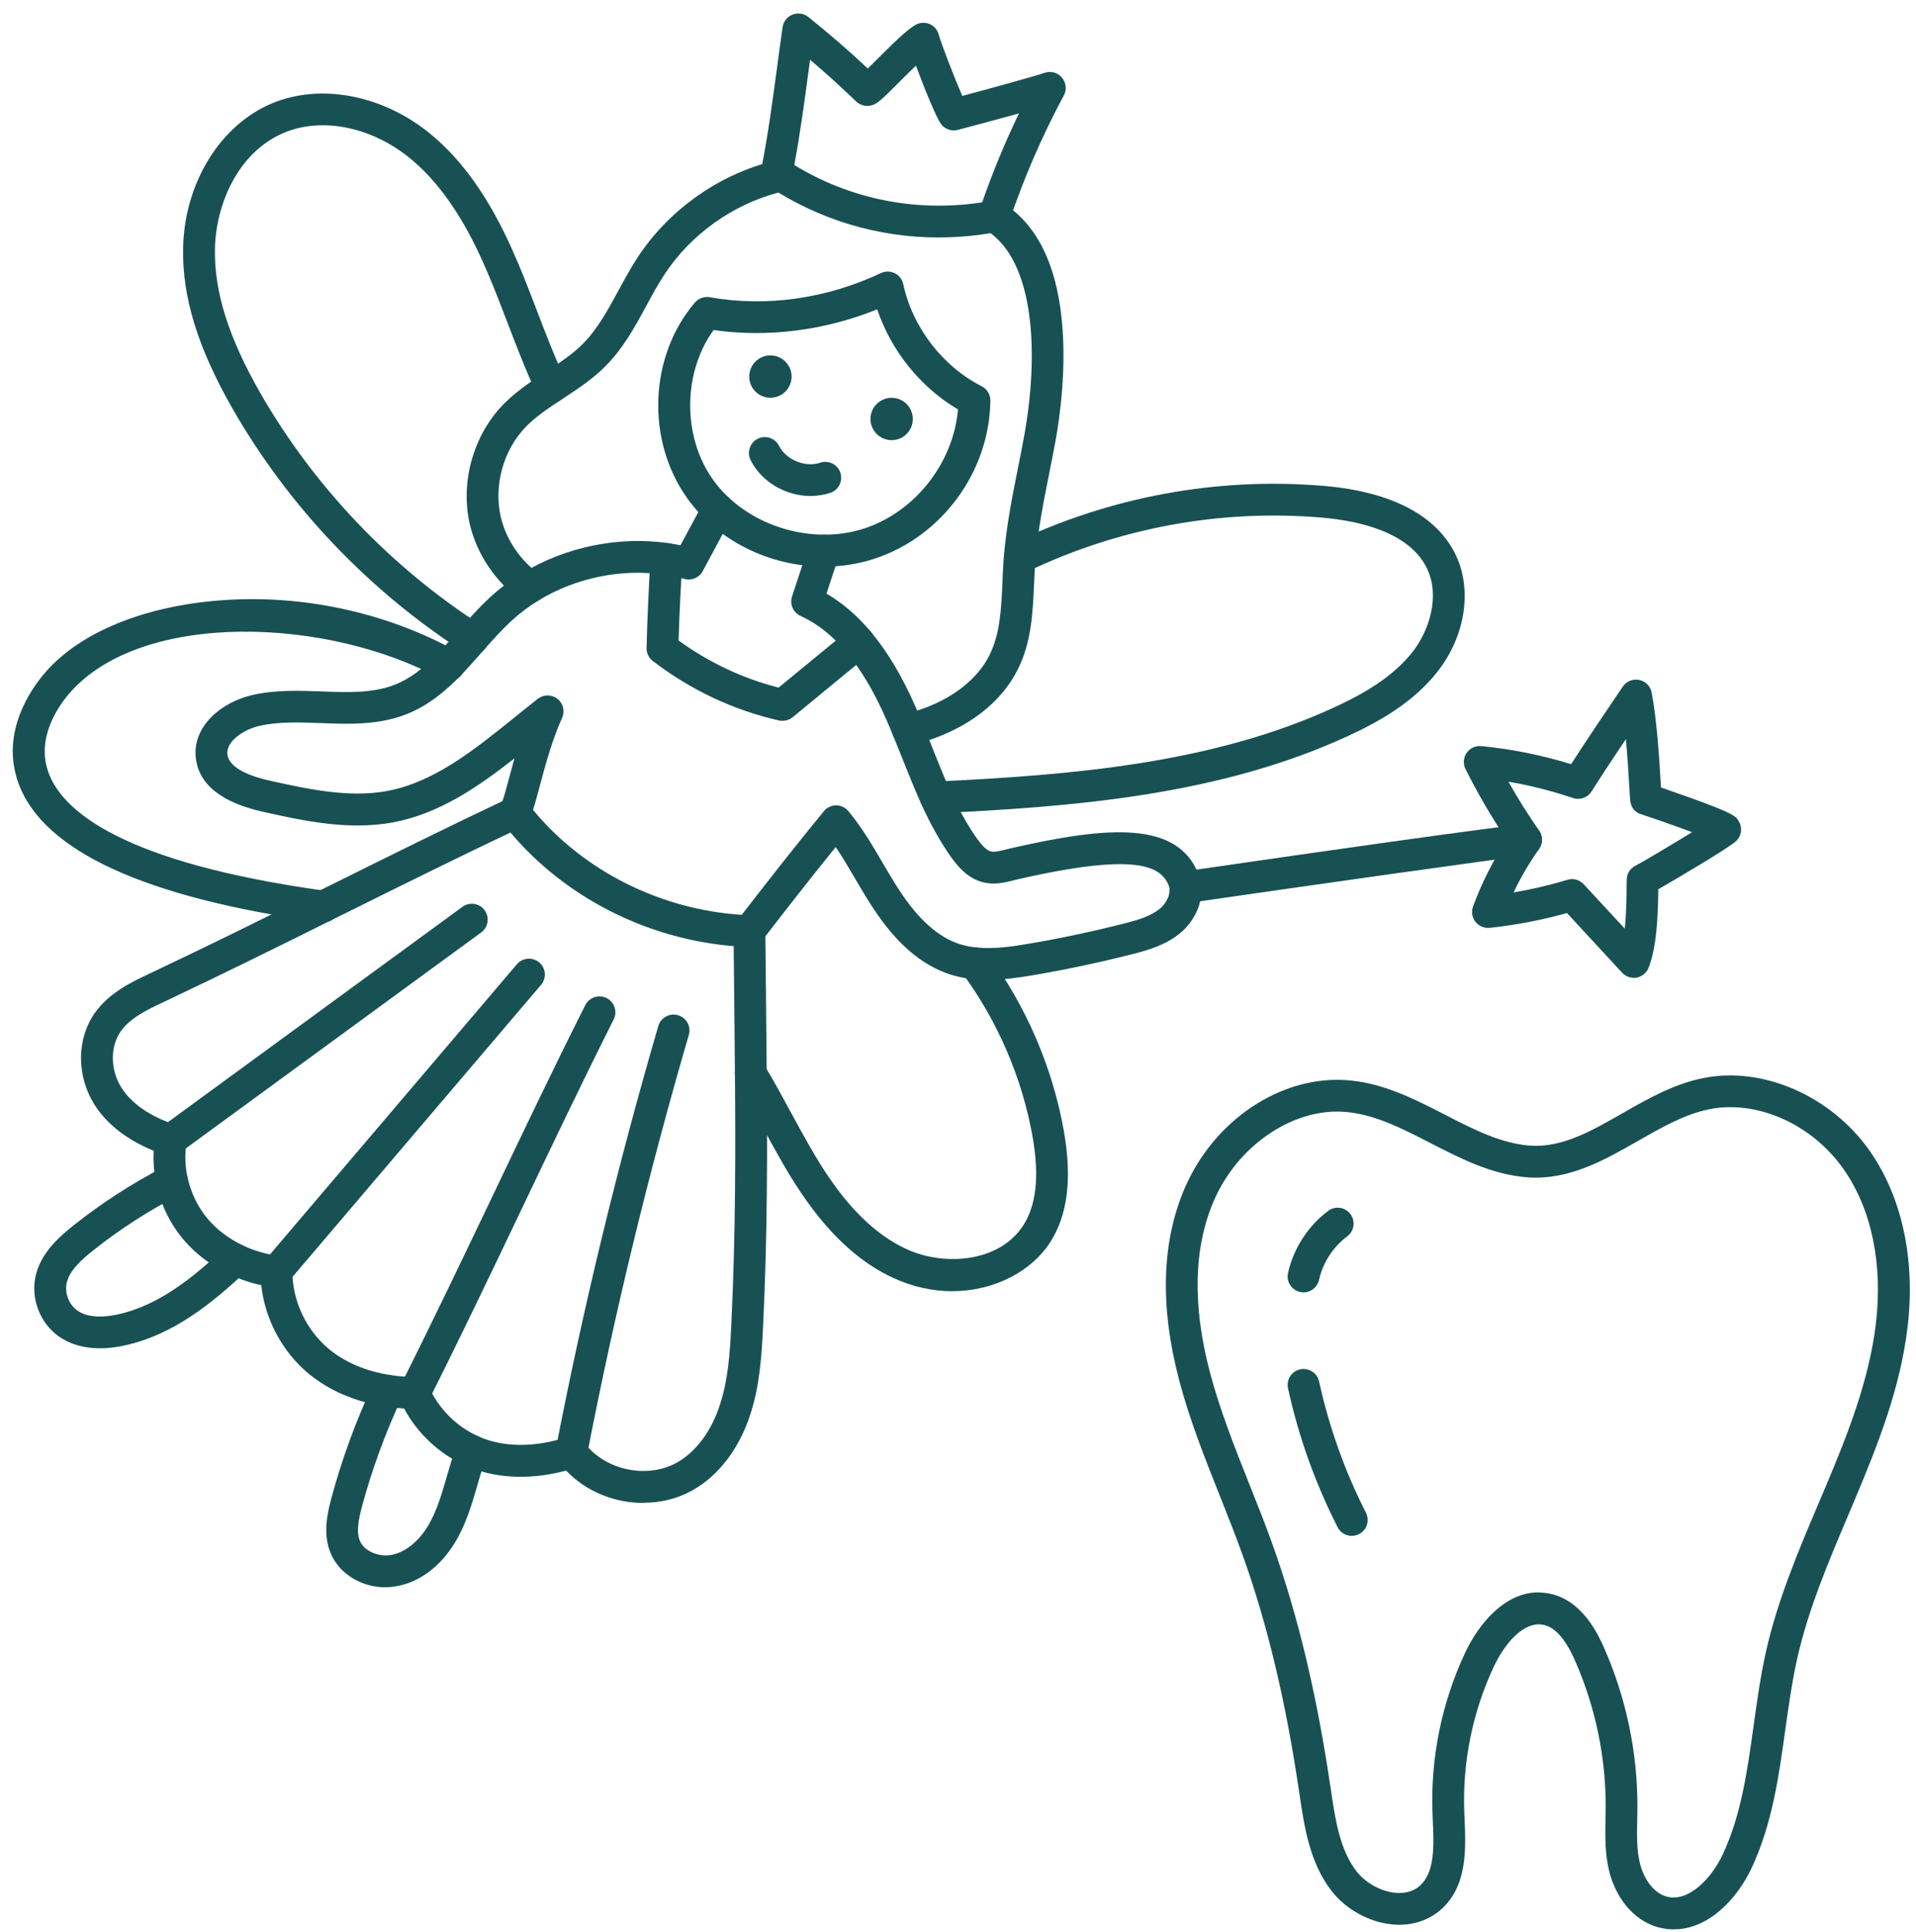 <svg width="120" height="121" viewBox="0 0 120 121" fill="none" xmlns="http://www.w3.org/2000/svg">
<g clip-path="url(#clip0_4_78)">
<path d="M104.841 120.845C104.539 120.845 104.232 120.809 103.922 120.73C102.154 120.28 101.146 118.635 100.796 117.25C100.509 116.123 100.533 115.004 100.553 113.921C100.557 113.678 100.561 113.431 100.565 113.188C100.577 110.055 99.912 106.881 98.646 104.015C98.049 102.661 97.404 101.928 96.683 101.773C95.413 101.498 94.21 103.003 93.565 104.373C92.228 107.216 91.587 110.377 91.71 113.507L91.726 113.913C91.809 115.8 91.913 118.153 90.225 119.623C89.424 120.319 88.35 120.646 87.195 120.534C85.754 120.395 84.296 119.595 83.4 118.44C82.019 116.664 81.684 114.391 81.39 112.384L81.366 112.233C80.53 106.555 79.371 101.693 77.818 97.377C77.372 96.139 76.874 94.885 76.393 93.674C75.461 91.333 74.498 88.912 73.841 86.408C72.634 81.797 72.757 77.76 74.207 74.403C76.026 70.191 80.147 67.412 84.225 67.647C86.53 67.778 88.549 68.817 90.504 69.821C92.315 70.752 94.023 71.628 95.843 71.756C97.83 71.891 99.665 70.844 101.608 69.733C103.173 68.837 104.793 67.913 106.621 67.535C110.372 66.751 114.684 68.63 117.109 72.094C119.143 75.005 119.979 78.943 119.466 83.179C119.008 86.954 117.61 90.493 116.221 93.798L115.751 94.913C114.525 97.799 113.262 100.782 112.57 103.836C112.239 105.305 112.024 106.85 111.813 108.347C111.415 111.229 111.001 114.208 109.727 116.951C108.779 118.998 106.963 120.841 104.849 120.841L104.841 120.845ZM96.353 99.743C96.595 99.743 96.842 99.77 97.097 99.822C99.163 100.272 100.139 102.478 100.462 103.206C101.843 106.332 102.568 109.784 102.552 113.196C102.552 113.451 102.544 113.706 102.54 113.961C102.52 114.956 102.5 115.892 102.723 116.76C102.926 117.552 103.488 118.564 104.411 118.798C105.733 119.137 107.174 117.707 107.911 116.119C109.058 113.646 109.432 110.939 109.83 108.076C110.045 106.539 110.264 104.95 110.615 103.398C111.347 100.172 112.645 97.107 113.907 94.14L114.377 93.029C115.715 89.856 117.057 86.46 117.483 82.94C117.937 79.189 117.224 75.741 115.468 73.233C113.489 70.402 110.013 68.861 107.019 69.482C105.502 69.797 104.085 70.605 102.588 71.461C100.473 72.668 98.284 73.918 95.7 73.743C93.474 73.587 91.499 72.576 89.588 71.593C87.736 70.641 85.988 69.741 84.105 69.634C80.896 69.442 77.504 71.788 76.03 75.192C74.76 78.126 74.673 81.73 75.764 85.902C76.389 88.287 77.328 90.653 78.236 92.934C78.726 94.16 79.232 95.43 79.686 96.701C81.282 101.144 82.473 106.125 83.329 111.938L83.353 112.089C83.623 113.937 83.906 115.852 84.965 117.214C85.531 117.938 86.478 118.464 87.382 118.552C87.812 118.591 88.425 118.552 88.915 118.122C89.878 117.277 89.807 115.609 89.735 113.997L89.719 113.579C89.584 110.126 90.293 106.651 91.762 103.517C92.658 101.61 94.298 99.734 96.356 99.734L96.353 99.743Z" fill="#185154"/>
<path d="M81.641 80.945C81.569 80.945 81.497 80.937 81.425 80.921C80.888 80.802 80.549 80.272 80.669 79.735C81.007 78.202 81.927 76.781 83.185 75.841C83.627 75.51 84.248 75.602 84.579 76.044C84.909 76.486 84.818 77.107 84.376 77.438C83.492 78.094 82.851 79.09 82.612 80.165C82.508 80.631 82.098 80.945 81.641 80.945Z" fill="#185154"/>
<path d="M84.662 96.199C84.3 96.199 83.95 96 83.775 95.653C82.373 92.898 81.326 89.972 80.669 86.954C80.553 86.416 80.892 85.886 81.43 85.767C81.967 85.652 82.496 85.99 82.616 86.528C83.241 89.382 84.228 92.15 85.55 94.749C85.801 95.239 85.606 95.841 85.116 96.087C84.973 96.159 84.818 96.195 84.666 96.195L84.662 96.199Z" fill="#185154"/>
<path d="M61.892 61.376C61.577 61.376 61.267 61.36 60.956 61.328C60.454 61.276 59.969 61.181 59.523 61.037C57.723 60.46 56.142 59.098 54.685 56.88C54.283 56.271 53.917 55.642 53.558 55.033C53.156 54.344 52.766 53.679 52.34 53.054C50.648 55.141 49.099 57.139 47.713 58.931C47.518 59.186 47.208 59.321 46.889 59.317C40.829 59.098 35.064 56.18 31.464 51.513C31.233 51.215 31.194 50.812 31.357 50.474C31.496 50.187 31.687 49.471 31.89 48.71C31.994 48.328 32.101 47.922 32.221 47.5C29.916 49.307 27.483 50.98 24.592 51.513C21.809 52.023 19.026 51.41 16.569 50.868C13.886 50.287 12.436 49.136 12.261 47.444C12.058 45.469 13.878 43.984 15.777 43.538C17.238 43.2 18.719 43.255 20.149 43.307C21.821 43.371 23.398 43.427 24.787 42.861C25.651 42.511 26.432 41.941 27.403 40.95C27.801 40.536 28.191 40.09 28.61 39.62L28.856 39.342C29.406 38.72 29.995 38.059 30.632 37.466C31.257 36.885 31.942 36.367 32.671 35.921C35.386 34.257 38.743 33.564 41.876 34.022C42.127 34.058 42.374 34.102 42.617 34.154L42.848 33.724C43.258 32.955 43.672 32.187 44.09 31.418C44.353 30.936 44.958 30.757 45.44 31.016C45.922 31.279 46.101 31.884 45.842 32.366C45.428 33.13 45.018 33.899 44.608 34.663L44.014 35.77C43.795 36.18 43.322 36.383 42.872 36.26C42.465 36.148 42.032 36.057 41.59 35.993C38.91 35.599 36.039 36.192 33.714 37.617C33.097 37.996 32.519 38.434 31.99 38.923C31.421 39.453 30.867 40.07 30.349 40.655L30.103 40.934C29.692 41.4 29.27 41.878 28.832 42.332C28.044 43.132 26.969 44.119 25.536 44.701C23.748 45.429 21.881 45.358 20.073 45.29C18.715 45.238 17.429 45.191 16.231 45.469C15.211 45.708 14.16 46.453 14.24 47.233C14.335 48.153 15.789 48.658 16.991 48.917C19.269 49.419 21.845 49.984 24.23 49.546C27.192 48.997 29.677 46.99 32.308 44.868C32.766 44.502 33.22 44.131 33.682 43.769C34.044 43.486 34.55 43.486 34.912 43.769C35.275 44.052 35.394 44.545 35.203 44.964C34.582 46.337 34.152 47.934 33.809 49.22C33.646 49.825 33.515 50.323 33.383 50.725C36.537 54.547 41.355 56.972 46.455 57.299C47.988 55.32 49.708 53.11 51.603 50.805C51.79 50.574 52.073 50.442 52.368 50.442C52.662 50.442 52.945 50.574 53.132 50.801C53.976 51.816 54.633 52.939 55.27 54.026C55.629 54.639 55.971 55.22 56.341 55.785C57.54 57.609 58.774 58.708 60.12 59.138C60.434 59.238 60.781 59.305 61.151 59.345C62.198 59.453 63.345 59.297 64.428 59.11C66.379 58.78 68.386 58.354 70.388 57.848C71.252 57.629 72.073 57.39 72.646 56.912C73.044 56.582 73.287 56.076 73.247 55.678C73.247 55.666 73.247 55.658 73.247 55.646C73.239 55.587 73.223 55.523 73.195 55.451C72.698 54.257 71.205 53.369 63.767 55.069C63.667 55.093 63.572 55.117 63.472 55.141C62.927 55.276 62.246 55.451 61.521 55.248C60.598 54.997 60.001 54.292 59.535 53.639C58.882 52.704 58.296 51.665 57.703 50.363C57.269 49.399 56.875 48.408 56.493 47.452C56.309 46.998 56.13 46.54 55.943 46.09C55.796 45.732 55.649 45.378 55.493 45.027C54.737 43.307 53.928 41.946 53.025 40.87C52.157 39.823 51.189 39.055 50.138 38.577C49.676 38.366 49.445 37.84 49.605 37.359L50.656 34.173C50.827 33.652 51.392 33.369 51.914 33.54C52.435 33.712 52.718 34.277 52.547 34.798L51.763 37.179C52.778 37.773 53.718 38.581 54.558 39.596C55.581 40.815 56.485 42.332 57.321 44.227C57.484 44.597 57.643 44.968 57.795 45.342C57.982 45.8 58.165 46.258 58.348 46.719C58.718 47.655 59.105 48.623 59.519 49.538C60.06 50.725 60.586 51.665 61.167 52.493C61.41 52.835 61.733 53.241 62.055 53.329C62.274 53.389 62.62 53.301 62.991 53.209C63.106 53.182 63.218 53.154 63.329 53.126C69.564 51.7 73.701 51.469 75.043 54.695C75.15 54.965 75.214 55.216 75.238 55.471C75.238 55.479 75.238 55.491 75.238 55.499C75.334 56.538 74.824 57.685 73.932 58.429C73.044 59.178 71.937 59.504 70.886 59.771C68.832 60.289 66.773 60.727 64.77 61.069C63.847 61.228 62.867 61.368 61.892 61.368V61.376Z" fill="#185154"/>
<path d="M40.291 94.136C38.496 94.136 36.696 93.42 35.458 92.11C33.364 92.663 31.365 92.623 29.641 91.994C29.458 91.931 29.282 91.855 29.115 91.775C27.515 91.063 26.145 89.784 25.309 88.22C24.907 88.196 24.505 88.156 24.114 88.092C22.247 87.802 20.587 87.085 19.312 86.022C17.664 84.644 16.597 82.626 16.362 80.495C15.661 80.344 14.969 80.105 14.316 79.791C13.205 79.257 12.225 78.513 11.489 77.637C10.66 76.657 10.071 75.455 9.796 74.161C9.645 73.472 9.589 72.775 9.625 72.078C7.933 71.385 6.651 70.378 5.89 69.144C4.784 67.352 4.803 65.059 5.938 63.446C6.838 62.172 8.248 61.507 9.378 60.974C12.994 59.266 16.657 57.454 19.802 55.885L20.662 55.459C24.305 53.651 28.072 51.78 31.831 50.004C32.328 49.769 32.922 49.984 33.157 50.478C33.391 50.976 33.176 51.569 32.683 51.804C28.944 53.568 25.185 55.435 21.55 57.239L20.69 57.665C17.537 59.234 13.862 61.053 10.23 62.769C9.259 63.227 8.16 63.745 7.567 64.589C6.894 65.544 6.902 66.986 7.587 68.097C8.375 69.375 9.884 70.091 11.011 70.466C11.473 70.621 11.755 71.087 11.68 71.565C11.568 72.273 11.588 73.026 11.743 73.735C11.954 74.71 12.392 75.61 13.01 76.343C13.571 77.007 14.319 77.577 15.184 77.991C15.896 78.337 16.669 78.56 17.425 78.648C17.927 78.704 18.305 79.13 18.309 79.631C18.317 81.487 19.173 83.302 20.595 84.489C21.59 85.321 22.916 85.886 24.429 86.121C24.927 86.201 25.432 86.241 25.942 86.241C26.34 86.241 26.698 86.476 26.854 86.838C27.451 88.212 28.578 89.35 29.955 89.96C30.095 90.027 30.206 90.071 30.318 90.111C31.803 90.656 33.583 90.625 35.478 90.023C35.888 89.884 36.35 90.031 36.605 90.37C37.875 92.082 40.523 92.651 42.386 91.612C43.596 90.935 44.56 89.637 45.097 87.961C45.603 86.412 45.718 84.748 45.806 82.888C46.077 77.27 46.069 71.823 46.029 67.229C46.017 65.552 45.997 63.884 45.981 62.212C45.965 60.918 45.953 59.62 45.941 58.314C45.937 57.764 46.379 57.315 46.929 57.31C47.474 57.306 47.928 57.748 47.932 58.298C47.944 59.6 47.96 60.898 47.972 62.192C47.992 63.868 48.008 65.537 48.02 67.205C48.064 71.831 48.068 77.318 47.797 82.984C47.701 84.987 47.578 86.79 46.997 88.574C46.304 90.728 45.014 92.424 43.361 93.348C42.422 93.874 41.363 94.124 40.3 94.124L40.291 94.136Z" fill="#185154"/>
<path d="M10.696 72.381C10.39 72.381 10.087 72.242 9.892 71.975C9.569 71.529 9.665 70.908 10.107 70.585L28.964 56.797C29.406 56.474 30.031 56.57 30.353 57.012C30.676 57.458 30.58 58.079 30.138 58.401L11.282 72.19C11.106 72.321 10.899 72.381 10.696 72.381Z" fill="#185154"/>
<path d="M17.302 80.639C17.075 80.639 16.844 80.559 16.657 80.404C16.239 80.049 16.187 79.42 16.541 79.002C19.249 75.817 21.892 72.711 24.54 69.602C27.132 66.56 29.72 63.514 32.372 60.396C32.73 59.978 33.355 59.926 33.774 60.281C34.192 60.635 34.243 61.264 33.889 61.682C31.237 64.8 28.645 67.846 26.053 70.888C23.41 73.993 20.766 77.099 18.058 80.284C17.863 80.515 17.58 80.635 17.298 80.635L17.302 80.639Z" fill="#185154"/>
<path d="M26.006 88.156C25.854 88.156 25.703 88.12 25.56 88.049C25.07 87.802 24.871 87.204 25.118 86.711C27.124 82.713 29.032 78.716 30.879 74.85C32.727 70.975 34.638 66.966 36.656 62.956C36.903 62.467 37.5 62.268 37.994 62.514C38.484 62.761 38.683 63.359 38.436 63.852C36.429 67.846 34.522 71.843 32.679 75.71C30.827 79.588 28.916 83.597 26.901 87.611C26.726 87.957 26.376 88.16 26.009 88.16L26.006 88.156Z" fill="#185154"/>
<path d="M35.768 92.05C35.705 92.05 35.641 92.046 35.577 92.034C35.036 91.931 34.685 91.409 34.789 90.868C36.513 81.941 38.683 72.99 41.231 64.262C41.386 63.737 41.936 63.434 42.465 63.586C42.995 63.741 43.298 64.294 43.142 64.82C40.61 73.488 38.456 82.379 36.744 91.246C36.652 91.724 36.234 92.054 35.768 92.054V92.05Z" fill="#185154"/>
<path d="M6.261 84.449C5.245 84.449 4.365 84.194 3.661 83.689C2.506 82.856 1.925 81.355 2.223 79.958C2.526 78.552 3.601 77.545 4.608 76.749C6.376 75.343 8.295 74.105 10.306 73.066C10.796 72.815 11.393 73.006 11.648 73.496C11.899 73.986 11.708 74.583 11.222 74.838C9.327 75.817 7.515 76.984 5.847 78.309C5.078 78.919 4.342 79.588 4.174 80.372C4.043 80.989 4.318 81.706 4.827 82.072C5.536 82.582 6.583 82.498 7.34 82.335C9.94 81.781 12.11 80.006 14.065 78.166C14.467 77.788 15.096 77.808 15.47 78.21C15.848 78.612 15.829 79.241 15.426 79.615C13.26 81.65 10.832 83.625 7.754 84.282C7.232 84.393 6.731 84.449 6.261 84.449Z" fill="#185154"/>
<path d="M24.146 99.42C22.665 99.42 21.279 98.604 20.722 97.314C20.236 96.175 20.447 94.969 20.754 93.834C21.399 91.437 22.275 89.032 23.366 86.687C23.597 86.189 24.19 85.974 24.688 86.205C25.185 86.436 25.404 87.029 25.169 87.527C24.126 89.769 23.286 92.066 22.673 94.351C22.478 95.084 22.287 95.92 22.546 96.525C22.824 97.166 23.756 97.561 24.58 97.377C25.416 97.198 26.229 96.533 26.814 95.558C27.359 94.642 27.666 93.579 27.992 92.452L28.04 92.281C28.223 91.652 28.39 91.09 28.605 90.521C28.797 90.007 29.37 89.745 29.888 89.94C30.401 90.131 30.664 90.708 30.469 91.222C30.274 91.736 30.122 92.253 29.951 92.838L29.904 93.006C29.557 94.204 29.199 95.438 28.518 96.577C27.634 98.046 26.388 99.018 25.002 99.316C24.715 99.38 24.425 99.412 24.138 99.412L24.146 99.42Z" fill="#185154"/>
<path d="M51.599 35.487C48.271 35.487 44.97 33.915 43.039 31.203C40.447 27.568 40.654 22.3 43.525 18.948C43.755 18.681 44.11 18.554 44.456 18.617C47.976 19.246 51.782 18.709 55.171 17.104C55.446 16.973 55.764 16.977 56.039 17.112C56.313 17.248 56.509 17.498 56.572 17.797C57.15 20.497 59.029 22.945 61.482 24.192C61.82 24.363 62.031 24.713 62.027 25.091C61.975 29.555 58.977 33.632 54.733 35.006C53.718 35.336 52.658 35.491 51.603 35.491L51.599 35.487ZM44.695 20.668C42.768 23.32 42.72 27.329 44.655 30.044C46.678 32.879 50.743 34.197 54.112 33.106C57.313 32.067 59.714 28.989 60 25.645C57.655 24.263 55.808 21.966 54.94 19.374C51.651 20.704 48.075 21.157 44.695 20.672V20.668Z" fill="#185154"/>
<path d="M58.798 14.875C55 14.875 51.301 13.772 48.099 11.646C47.765 11.422 47.594 11.02 47.673 10.622C48.107 8.424 48.394 6.27 48.673 4.184C48.784 3.352 48.896 2.524 49.015 1.699C49.067 1.345 49.302 1.046 49.636 0.915C49.967 0.784 50.345 0.839 50.624 1.062C51.922 2.102 53.096 3.117 54.351 4.291C54.534 4.112 54.737 3.909 54.912 3.734C55.995 2.655 56.803 1.863 57.333 1.56C57.603 1.405 57.93 1.385 58.217 1.504C58.503 1.624 58.718 1.871 58.794 2.173C58.929 2.691 59.789 4.905 60.267 6.008C61.772 5.609 64.993 4.721 65.384 4.574C65.774 4.423 66.22 4.53 66.495 4.841C66.769 5.151 66.829 5.601 66.634 5.968C65.276 8.492 64.121 11.152 63.21 13.871C63.094 14.214 62.803 14.464 62.449 14.532C61.231 14.759 60.012 14.871 58.798 14.871V14.875ZM49.752 10.339C53.264 12.486 57.397 13.306 61.514 12.673C62.174 10.777 62.947 8.914 63.819 7.102C62.123 7.572 60.108 8.11 59.941 8.146C59.586 8.221 59.22 8.098 58.981 7.827C58.667 7.465 57.89 5.518 57.365 4.112C56.998 4.463 56.608 4.853 56.313 5.147C55.143 6.318 54.908 6.541 54.498 6.617C54.183 6.676 53.861 6.577 53.626 6.358C52.623 5.398 51.695 4.554 50.735 3.742C50.703 3.977 50.672 4.212 50.64 4.447C50.385 6.354 50.122 8.317 49.748 10.339H49.752Z" fill="#185154"/>
<path d="M49.011 45.151C48.936 45.151 48.864 45.143 48.788 45.127C45.922 44.474 43.262 43.22 40.885 41.4C40.63 41.205 40.487 40.902 40.495 40.588C40.538 38.705 40.638 36.769 40.741 34.958C40.773 34.408 41.239 33.982 41.793 34.018C42.342 34.05 42.76 34.52 42.732 35.069C42.641 36.698 42.549 38.426 42.501 40.118C44.416 41.504 46.519 42.495 48.764 43.068C50.226 41.862 51.695 40.655 53.16 39.453C53.586 39.107 54.211 39.166 54.562 39.592C54.912 40.018 54.848 40.644 54.422 40.994C52.83 42.3 51.233 43.61 49.648 44.92C49.469 45.067 49.242 45.147 49.015 45.147L49.011 45.151Z" fill="#185154"/>
<path d="M29.601 41.002C29.418 41.002 29.231 40.95 29.063 40.843C23.091 36.996 18.078 31.725 14.562 25.593C12.388 21.791 11.405 18.597 11.469 15.543C11.544 11.478 13.782 7.835 17.035 6.473C20.061 5.207 23.931 5.936 26.889 8.333C29.768 10.658 31.436 14.086 32.44 16.463C32.866 17.471 33.26 18.498 33.642 19.497C34.196 20.939 34.765 22.432 35.426 23.833C35.661 24.331 35.446 24.924 34.948 25.159C34.45 25.394 33.857 25.179 33.622 24.681C32.934 23.212 32.348 21.687 31.783 20.21C31.409 19.23 31.018 18.215 30.608 17.24C29.689 15.062 28.172 11.928 25.639 9.882C23.242 7.939 20.165 7.325 17.803 8.309C14.877 9.531 13.515 12.844 13.463 15.579C13.408 18.259 14.307 21.126 16.294 24.602C19.651 30.455 24.441 35.491 30.142 39.166C30.604 39.465 30.74 40.078 30.441 40.544C30.25 40.839 29.931 41.002 29.605 41.002H29.601Z" fill="#185154"/>
<path d="M20.244 57.772C20.2 57.772 20.153 57.772 20.105 57.764C9.12 56.239 2.753 53.325 1.176 49.112C-0.026 45.891 1.957 43.124 2.864 42.085C5.038 39.596 9.028 37.964 13.814 37.602C18.91 37.211 24.162 38.346 28.598 40.787C29.079 41.054 29.255 41.659 28.992 42.141C28.725 42.622 28.124 42.798 27.638 42.535C20.602 38.665 8.909 38.199 4.369 43.399C3.697 44.171 2.219 46.206 3.048 48.42C3.939 50.812 7.674 54.034 20.384 55.797C20.929 55.873 21.307 56.375 21.232 56.92C21.164 57.418 20.734 57.78 20.248 57.78L20.244 57.772Z" fill="#185154"/>
<path d="M58.611 50.944C58.081 50.944 57.643 50.53 57.615 49.996C57.588 49.447 58.014 48.981 58.563 48.953C66.984 48.551 75.855 47.862 83.596 44.291C85.192 43.55 87.199 42.483 88.505 40.787C89.52 39.461 90.189 37.359 89.393 35.647C88.322 33.357 85.196 32.624 82.763 32.417C76.445 31.88 70.058 33.055 64.301 35.822C63.803 36.061 63.21 35.85 62.971 35.356C62.732 34.858 62.943 34.265 63.437 34.026C69.516 31.108 76.257 29.865 82.93 30.435C87.171 30.797 90.03 32.31 91.196 34.806C92.208 36.98 91.77 39.803 90.082 42.001C88.509 44.044 86.231 45.266 84.428 46.098C76.361 49.817 67.275 50.53 58.655 50.94C58.639 50.94 58.623 50.94 58.607 50.94L58.611 50.944Z" fill="#185154"/>
<path d="M59.642 80.874C58.452 80.874 57.193 80.619 55.935 80.037C52.535 78.469 50.341 75.156 48.987 72.799C48.573 72.082 48.175 71.35 47.793 70.641C47.271 69.681 46.734 68.686 46.164 67.75C46.069 67.595 46.021 67.416 46.021 67.233C46.021 66.683 46.467 66.233 47.017 66.233C47.415 66.233 47.757 66.464 47.916 66.799C48.494 67.75 49.027 68.738 49.545 69.693C49.923 70.39 50.317 71.115 50.715 71.808C52.037 74.109 53.921 76.916 56.771 78.234C59.14 79.329 62.616 79.07 64.097 76.733C64.906 75.467 65.097 73.671 64.679 71.246C64.03 67.543 62.501 63.976 60.255 60.93C59.929 60.488 60.024 59.863 60.466 59.536C60.908 59.21 61.533 59.305 61.86 59.747C64.285 63.04 65.941 66.898 66.642 70.904C67.147 73.846 66.865 76.1 65.778 77.8C64.643 79.584 62.318 80.87 59.642 80.87V80.874Z" fill="#185154"/>
<path d="M102.329 61.244C102.054 61.244 101.787 61.129 101.596 60.926L98.14 57.187C96.556 57.629 94.931 57.94 93.299 58.115C92.956 58.147 92.622 58.007 92.407 57.736C92.196 57.466 92.14 57.103 92.255 56.781C92.797 55.308 93.506 53.906 94.366 52.596C93.422 51.195 92.558 49.71 91.786 48.169C91.622 47.846 91.65 47.46 91.853 47.161C92.056 46.863 92.411 46.7 92.765 46.731C94.632 46.907 96.524 47.285 98.399 47.862C99.458 46.218 100.565 44.589 101.636 43.005C101.863 42.67 102.265 42.507 102.659 42.587C103.054 42.666 103.364 42.973 103.44 43.367C103.778 45.091 103.933 47.719 104.017 49.132C104.021 49.2 104.025 49.264 104.029 49.323C104.555 49.503 105.279 49.757 105.888 49.976C108.632 50.968 108.719 51.123 108.914 51.462C109.137 51.852 109.07 52.342 108.755 52.66C108.365 53.05 105.192 54.934 103.858 55.698C103.846 57.366 103.754 59.373 103.245 60.627C103.117 60.942 102.835 61.169 102.5 61.232C102.44 61.244 102.381 61.248 102.321 61.248L102.329 61.244ZM98.451 55.061C98.725 55.061 98.992 55.172 99.183 55.379L101.76 58.163C101.871 57.103 101.875 55.973 101.875 55.471C101.875 54.977 101.875 54.679 102.205 54.376C102.285 54.304 102.373 54.245 102.472 54.201C102.751 54.062 104.614 52.959 105.976 52.123C104.73 51.657 103.125 51.107 102.815 51.008C102.413 50.908 102.154 50.582 102.106 50.172C102.09 50.028 102.074 49.769 102.042 49.248C101.998 48.499 101.931 47.396 101.831 46.289C101.103 47.376 100.374 48.475 99.677 49.574C99.43 49.961 98.953 50.128 98.522 49.984C97.177 49.534 95.823 49.188 94.473 48.961C95.07 50.02 95.715 51.047 96.396 52.023C96.639 52.369 96.635 52.827 96.396 53.17C95.783 54.034 95.25 54.945 94.796 55.897C95.938 55.702 97.069 55.439 98.172 55.105C98.268 55.077 98.363 55.061 98.459 55.061H98.451Z" fill="#185154"/>
<path d="M74.247 56.57C73.697 56.57 73.251 56.128 73.251 55.578C73.251 55.077 73.614 54.659 74.103 54.587C95.321 51.509 95.68 51.593 95.811 51.629C96.345 51.76 96.671 52.298 96.544 52.831C96.432 53.285 96.03 53.588 95.58 53.592C94.597 53.675 80.956 55.606 74.462 56.55C74.394 56.566 74.318 56.574 74.247 56.574V56.57Z" fill="#185154"/>
<path d="M50.767 31.068C49.238 31.068 47.705 30.204 47.013 28.822C46.766 28.332 46.965 27.731 47.454 27.484C47.944 27.237 48.545 27.436 48.792 27.926C49.234 28.806 50.437 29.296 51.368 28.981C51.89 28.802 52.455 29.085 52.63 29.602C52.806 30.124 52.527 30.689 52.009 30.865C51.607 31 51.189 31.064 50.771 31.064L50.767 31.068Z" fill="#185154"/>
<path d="M54.518 26.242C54.518 25.509 55.111 24.916 55.844 24.916C56.576 24.916 57.169 25.509 57.169 26.242C57.169 26.975 56.576 27.568 55.844 27.568C55.111 27.568 54.518 26.975 54.518 26.242Z" fill="#185154"/>
<path d="M46.925 23.586C46.925 22.854 47.518 22.26 48.251 22.26C48.983 22.26 49.577 22.854 49.577 23.586C49.577 24.319 48.983 24.912 48.251 24.912C47.518 24.912 46.925 24.319 46.925 23.586Z" fill="#185154"/>
<path d="M33.192 37.773C32.989 37.773 32.786 37.709 32.607 37.582C31.03 36.435 29.872 34.715 29.43 32.859C28.817 30.244 29.625 27.301 31.492 25.362C32.237 24.594 33.093 24.008 33.977 23.427L34.271 23.232C35.084 22.694 35.856 22.189 36.485 21.556C37.409 20.632 38.05 19.453 38.731 18.203C39.121 17.483 39.527 16.738 39.997 16.029C41.9 13.17 44.902 11.02 48.231 10.14C48.764 9.997 49.306 10.316 49.449 10.845C49.589 11.375 49.274 11.92 48.74 12.063C45.874 12.824 43.29 14.671 41.653 17.132C41.231 17.765 40.865 18.442 40.479 19.155C39.762 20.477 39.021 21.842 37.891 22.965C37.118 23.738 36.226 24.327 35.366 24.892L35.076 25.083C34.283 25.605 33.527 26.123 32.926 26.74C31.516 28.201 30.907 30.423 31.369 32.398C31.699 33.795 32.579 35.097 33.778 35.965C34.224 36.288 34.323 36.913 33.997 37.355C33.801 37.621 33.499 37.765 33.188 37.765L33.192 37.773Z" fill="#185154"/>
<path d="M56.867 46.708C56.425 46.708 56.019 46.409 55.903 45.959C55.768 45.425 56.087 44.884 56.62 44.748C57.42 44.541 58.129 44.291 58.778 43.976C60.247 43.267 61.386 42.22 61.975 41.026C62.64 39.688 62.712 38.115 62.784 36.455C62.803 35.993 62.823 35.531 62.855 35.077C62.863 34.99 62.867 34.906 62.879 34.818C63.031 32.951 63.397 31.108 63.755 29.32C63.891 28.639 64.026 27.962 64.149 27.281C65.045 22.324 64.882 16.336 61.74 14.397C61.271 14.11 61.127 13.497 61.414 13.027C61.701 12.561 62.314 12.414 62.784 12.701C64.882 13.995 66.132 16.443 66.494 19.983C66.809 23.021 66.387 26.079 66.104 27.632C65.977 28.324 65.841 29.013 65.702 29.706C65.356 31.442 64.997 33.242 64.858 35.002C64.858 35.022 64.854 35.041 64.85 35.065C64.842 35.113 64.842 35.165 64.838 35.217C64.806 35.655 64.786 36.096 64.766 36.542C64.687 38.342 64.607 40.202 63.751 41.914C62.744 43.944 60.956 45.131 59.634 45.768C58.866 46.138 58.038 46.437 57.11 46.676C57.026 46.696 56.943 46.708 56.863 46.708H56.867Z" fill="#185154"/>
</g>
<defs>
<clipPath id="clip0_4_78">
<rect width="118.814" height="120" fill="white" transform="translate(0.8 0.845)"/>
</clipPath>
</defs>
</svg>
